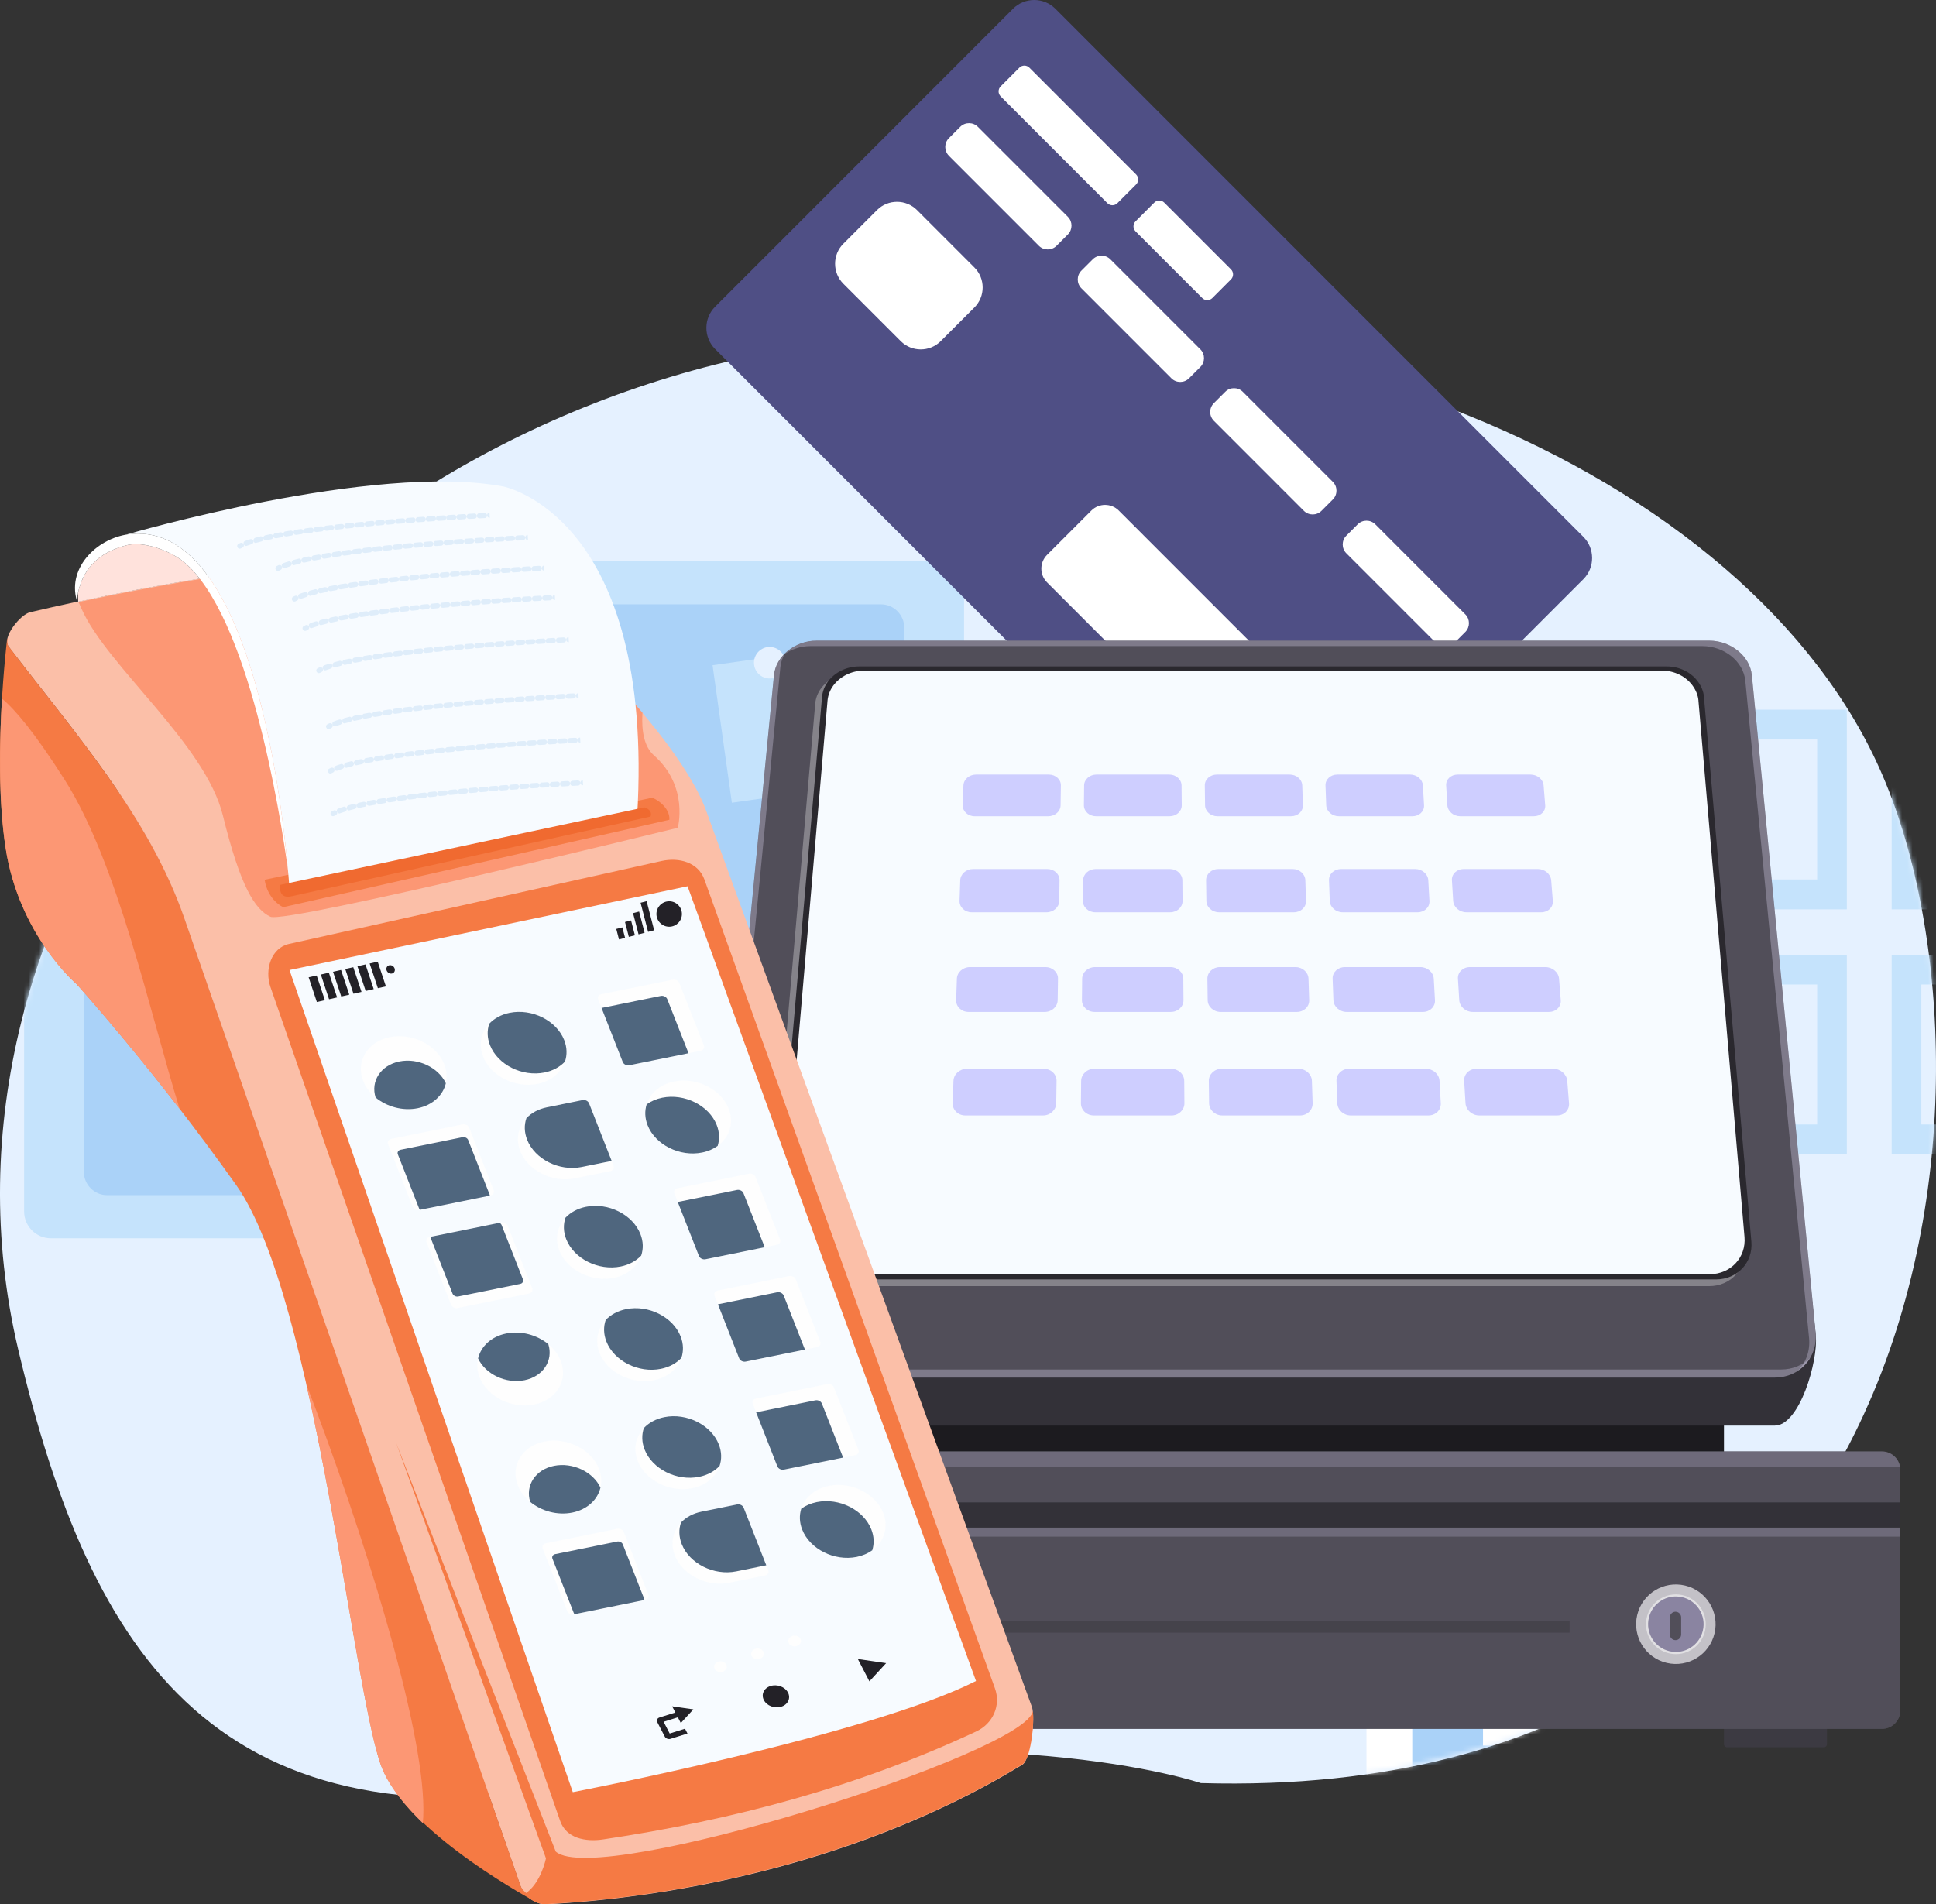 <svg width="370" height="364" viewBox="0 0 370 364" fill="none" xmlns="http://www.w3.org/2000/svg">
<rect x="0" y="0" width="370" height="364" fill="#333333" stroke="none"/>
<path d="M229.481 340.816C229.481 340.816 189.316 327.049 115.492 340.818C41.668 354.585 17.444 316.9 3.488 257.969C-16.511 173.52 51.959 86.614 145.406 67.714C238.852 48.813 331.633 88.034 358.571 145.494C385.509 202.955 373.169 344.887 229.481 340.818V340.816Z" fill="#E5F1FF"/>
<mask id="mask0_2399_24941" style="mask-type:alpha" maskUnits="userSpaceOnUse" x="0" y="62" width="370" height="282">
<path d="M229.481 340.489C229.481 340.489 189.316 326.738 115.492 340.491C41.668 354.242 17.444 316.6 3.488 257.735C-16.511 173.381 51.959 86.574 145.406 67.695C238.852 48.815 331.633 87.991 358.571 145.388C385.509 202.784 373.169 344.556 229.481 340.491V340.489Z" fill="#E5F1FF"/>
</mask>
<g mask="url(#mask0_2399_24941)">
<path d="M260.573 170.725C246.308 159.905 237.844 150.056 234.403 145.667V88.613H230.805V145.667C227.364 150.056 218.914 159.905 204.635 170.725H225.421C225.421 174.635 228.559 177.793 232.446 177.793C236.332 177.793 239.47 174.635 239.47 170.725H260.573Z" fill="#C5E3FC"/>
<path d="M361.527 135.644V173.81H399.458V135.644H361.527ZM393.786 168.103H367.199V141.351H393.786V168.103Z" fill="#C5E3FC"/>
<path d="M315.029 135.644V173.81H352.96V135.644H315.029ZM347.288 168.103H320.701V141.351H347.288V168.103Z" fill="#C5E3FC"/>
<path d="M361.527 182.486V220.652H399.458V182.486H361.527ZM393.786 214.931H367.199V188.178H393.786V214.931Z" fill="#C5E3FC"/>
<path d="M315.029 182.486V220.652H352.96V182.486H315.029ZM347.288 214.931H320.701V188.178H347.288V214.931Z" fill="#C5E3FC"/>
<path d="M179.134 107.298H9.721C6.899 107.298 4.611 109.601 4.611 112.44V231.545C4.611 234.385 6.899 236.687 9.721 236.687H179.134C181.956 236.687 184.244 234.385 184.244 231.545V112.44C184.244 109.601 181.956 107.298 179.134 107.298Z" fill="#C5E3FC"/>
<path d="M20.484 115.511H168.362C170.823 115.511 172.824 117.524 172.824 120.001V223.955C172.824 226.432 170.823 228.445 168.362 228.445H20.484C18.022 228.445 16.021 226.432 16.021 223.955V120.001C16.021 117.524 18.022 115.511 20.484 115.511Z" fill="#AAD2F8"/>
<path d="M98.291 164.741L73.732 168.231L77.423 194.52L101.981 191.03L98.291 164.741Z" fill="#C5E3FC"/>
<path d="M139.865 181.368L164.424 184.858L160.733 211.147L136.175 207.656L139.865 181.368Z" fill="#C5E3FC"/>
<path d="M160.738 123.657L136.18 127.147L139.87 153.436L164.429 149.946L160.738 123.657Z" fill="#C5E3FC"/>
<path d="M106.067 127.497L81.744 122.615L76.583 148.652L100.906 153.533L106.067 127.497Z" fill="#C5E3FC"/>
<path d="M156.506 184.38C156.506 182.715 155.167 181.368 153.512 181.368C151.856 181.368 150.518 182.715 150.518 184.38C150.518 186.046 151.856 187.393 153.512 187.393C155.167 187.393 156.506 186.046 156.506 184.38Z" fill="#E5F1FF"/>
<path d="M144.096 126.67C144.096 125.004 145.434 123.657 147.09 123.657C148.745 123.657 150.084 125.004 150.084 126.67C150.084 128.336 148.745 129.683 147.09 129.683C145.434 129.683 144.096 128.336 144.096 126.67Z" fill="#E5F1FF"/>
<path d="M473.579 313.685H261.154V349.982H473.579V313.685Z" fill="white"/>
<path d="M464.841 319H269.906V344.681H464.841V319Z" fill="#AAD2F8"/>
<path d="M327.474 329.82H283.426V333.658H327.474V329.82Z" fill="white"/>
<path d="M389.511 329.82H345.463V333.658H389.511V329.82Z" fill="white"/>
</g>
<path fill-rule="evenodd" clip-rule="evenodd" d="M136.67 66.715L196.719 126.784H286.53L302.607 110.702C304.832 108.478 304.831 104.841 302.607 102.616L201.693 1.67C199.465 -0.557 195.832 -0.557 193.608 1.67L136.67 58.627C134.444 60.854 134.444 64.489 136.67 66.715Z" fill="#4F4F85"/>
<path fill-rule="evenodd" clip-rule="evenodd" d="M200.101 111.312L215.568 126.784H243.007L213.82 97.59C212.378 96.143 210.017 96.143 208.575 97.59L200.103 106.063C198.659 107.509 198.659 109.871 200.103 111.314L200.101 111.312ZM161.173 54.23L172.151 65.212C174.25 67.313 177.686 67.313 179.785 65.212L186.225 58.769C188.326 56.667 188.326 53.231 186.225 51.131L175.25 40.149C173.151 38.049 169.712 38.049 167.615 40.149L161.173 46.593C159.074 48.693 159.074 52.13 161.173 54.23ZM191.241 18.424L211.64 38.835C212.167 39.359 213.026 39.361 213.55 38.835L217.129 35.256C217.652 34.731 217.65 33.872 217.129 33.345L196.728 12.935C196.201 12.408 195.342 12.412 194.818 12.935L191.241 16.515C190.714 17.04 190.716 17.897 191.241 18.422V18.424ZM217.02 44.214C216.497 43.689 216.495 42.83 217.02 42.307L220.599 38.727C221.122 38.202 221.982 38.202 222.505 38.727L235.262 51.488C235.788 52.013 235.788 52.876 235.262 53.399L231.685 56.981C231.158 57.504 230.301 57.502 229.774 56.977L217.018 44.218L217.02 44.214ZM181.348 29.771C180.423 28.846 180.423 27.333 181.348 26.408L183.522 24.233C184.445 23.309 185.961 23.313 186.882 24.233L204.091 41.448C205.011 42.369 205.013 43.888 204.091 44.811L201.917 46.988C200.996 47.908 199.478 47.911 198.553 46.988L181.344 29.773L181.348 29.771ZM257.302 105.751L274.511 122.966C275.434 123.89 276.95 123.886 277.873 122.966L280.047 120.791C280.969 119.87 280.969 118.351 280.047 117.43L262.838 100.215C261.917 99.295 260.401 99.291 259.478 100.215L257.303 102.39C256.377 103.317 256.377 104.828 257.303 105.753L257.302 105.751ZM231.981 80.424C231.058 79.5 231.058 77.99 231.985 77.062L234.159 74.887C235.082 73.964 236.598 73.966 237.517 74.887L254.729 92.105C255.652 93.026 255.65 94.544 254.729 95.466L252.554 97.641C251.633 98.564 250.115 98.566 249.192 97.641L231.981 80.424ZM206.666 55.098L223.876 72.314C224.801 73.239 226.314 73.233 227.237 72.314L229.412 70.138C230.333 69.217 230.333 67.699 229.412 66.777L212.203 49.562C211.281 48.638 209.766 48.638 208.843 49.562L206.668 51.737C205.741 52.662 205.741 54.175 206.668 55.1L206.666 55.098Z" fill="white"/>
<path d="M329.477 250.6H159.4V293.059H329.477V250.6Z" fill="#1C1B1F"/>
<path d="M158.643 323.073H140.146C139.82 323.073 139.555 323.338 139.555 323.665V333.387C139.555 333.713 139.82 333.978 140.146 333.978H158.643C158.97 333.978 159.235 333.713 159.235 333.387V323.665C159.235 323.338 158.97 323.073 158.643 323.073Z" fill="#3C3A42"/>
<path d="M348.567 323.073H330.07C329.743 323.073 329.479 323.338 329.479 323.665V333.387C329.479 333.713 329.743 333.978 330.07 333.978H348.567C348.894 333.978 349.159 333.713 349.159 333.387V323.665C349.159 323.338 348.894 323.073 348.567 323.073Z" fill="#3C3A42"/>
<path d="M363.18 280.928V326.973C363.18 328.895 361.607 330.469 359.658 330.469H129.051C127.102 330.469 125.557 328.895 125.557 326.973V280.928C125.557 280.739 125.584 280.551 125.612 280.363C125.877 278.706 127.29 277.425 129.051 277.425H359.665C361.426 277.425 362.867 278.706 363.132 280.363C363.159 280.551 363.187 280.739 363.187 280.928H363.18Z" fill="#514E59"/>
<path d="M363.167 287.181H125.543V292H363.167V287.181Z" fill="#333138"/>
<path opacity="0.6" d="M363.167 291.993H125.543V293.72H363.167V291.993Z" fill="#827D8F"/>
<g style="mix-blend-mode:multiply" opacity="0.4">
<path d="M363.167 287.181H125.543V290.091H363.167V287.181Z" fill="#333138"/>
</g>
<g style="mix-blend-mode:multiply" opacity="0.4">
<path d="M299.97 309.849H135.658V312.069H299.97V309.849Z" fill="#333138"/>
</g>
<path d="M327.673 312.196C328.637 308.112 326.108 304.02 322.026 303.057C317.943 302.093 313.853 304.622 312.889 308.706C311.926 312.79 314.454 316.882 318.536 317.845C322.619 318.809 326.709 316.28 327.673 312.196Z" fill="#C3C1C7"/>
<path d="M325.435 311.668C326.107 308.82 324.344 305.966 321.496 305.293C318.649 304.621 315.795 306.385 315.123 309.234C314.451 312.082 316.215 314.937 319.062 315.609C321.91 316.281 324.763 314.517 325.435 311.668Z" fill="#9D9CA1"/>
<path opacity="0.5" d="M325.993 310.461C325.993 313.616 323.438 316.172 320.285 316.172C317.131 316.172 314.576 313.616 314.576 310.461C314.576 307.307 317.131 304.751 320.285 304.751C323.438 304.751 325.993 307.307 325.993 310.461Z" fill="white"/>
<path d="M325.435 311.668C326.107 308.82 324.344 305.966 321.496 305.293C318.649 304.621 315.795 306.385 315.123 309.234C314.451 312.082 316.215 314.937 319.062 315.609C321.91 316.281 324.763 314.517 325.435 311.668Z" fill="#8A84A1"/>
<g style="mix-blend-mode:multiply">
<path d="M320.214 313.498C319.615 313.498 319.135 313.01 319.135 312.418V309.145C319.135 308.546 319.622 308.066 320.214 308.066C320.812 308.066 321.293 308.553 321.293 309.145V312.418C321.293 313.017 320.806 313.498 320.214 313.498Z" fill="#514E59"/>
</g>
<g style="mix-blend-mode:multiply" opacity="0.4">
<path d="M363.18 323.073V326.973C363.18 328.895 361.606 330.469 359.657 330.469H129.043C127.094 330.469 125.549 328.895 125.549 326.973V323.073H363.18Z" fill="#514E59"/>
</g>
<path opacity="0.6" d="M363.125 280.371H125.605C125.87 278.713 127.283 277.432 129.044 277.432H359.658C361.419 277.432 362.86 278.713 363.125 280.371Z" fill="#827D8F"/>
<path d="M339.169 272.487H143.558C138.775 272.487 135.239 260.774 135.698 256.046L147.916 138.252C148.271 134.582 151.94 131.629 156.103 131.629H326.624C330.794 131.629 334.456 134.582 334.811 138.252L347.029 255.37C347.488 260.099 343.952 272.487 339.169 272.487Z" fill="#333138"/>
<g style="mix-blend-mode:multiply" opacity="0.4">
<path d="M151.793 271.631C147.011 271.631 143.474 259.918 143.934 255.189L156.151 137.395C156.395 134.895 158.191 132.75 160.62 131.622H156.102C151.933 131.622 148.271 134.575 147.916 138.245L135.698 256.039C135.239 260.767 138.782 272.481 143.558 272.481H339.169C339.914 272.481 340.624 272.153 341.292 271.631H151.793Z" fill="#333138"/>
</g>
<path d="M339.168 263.309H143.557C138.774 263.309 135.272 259.444 135.732 254.716L147.915 129.066C148.27 125.396 151.938 122.444 156.101 122.444H326.623C330.793 122.444 334.455 125.396 334.81 129.066L346.992 254.716C347.452 259.444 343.95 263.309 339.168 263.309Z" fill="#514E59"/>
<path opacity="0.3" d="M334.811 129.066C334.456 125.396 330.787 122.444 326.624 122.444H156.102C153.659 122.444 151.41 123.474 149.879 125.055C151.285 124.094 153.005 123.495 154.849 123.495H325.371C329.541 123.495 333.203 126.448 333.558 130.118L345.741 255.767C345.977 258.198 345.149 260.391 343.652 261.958C345.922 260.433 347.286 257.766 346.987 254.716L334.804 129.066H334.811Z" fill="#E8DFFF"/>
<path opacity="0.3" d="M340.394 261.77H144.783C140 261.77 136.499 257.905 136.958 253.177L149.141 127.527C149.231 126.615 149.523 125.752 149.976 124.965C148.841 126.093 148.069 127.506 147.922 129.066L135.74 254.716C135.28 259.444 138.782 263.309 143.564 263.309H339.176C342.169 263.309 344.661 261.791 345.991 259.5C344.585 260.9 342.642 261.77 340.394 261.77Z" fill="#E8DFFF"/>
<path opacity="0.3" d="M324.349 134.477L333.413 238.601C333.761 242.585 330.74 245.83 326.66 245.83H153.493C149.413 245.83 146.392 242.585 146.74 238.601L155.804 134.477C155.895 133.44 156.284 132.451 156.897 131.601C158.192 129.825 160.426 128.662 162.891 128.662H317.262C319.726 128.662 321.961 129.825 323.228 131.601C323.848 132.451 324.265 133.44 324.356 134.477H324.349Z" fill="white"/>
<path d="M325.65 133.196L334.714 237.32C335.062 241.303 332.04 244.548 327.961 244.548H154.794C150.714 244.548 147.693 241.303 148.041 237.32L157.105 133.196C157.195 132.158 157.585 131.169 158.198 130.32C159.493 128.544 161.727 127.381 164.192 127.381H318.563C321.027 127.381 323.262 128.544 324.529 130.32C325.148 131.169 325.566 132.158 325.657 133.196H325.65Z" fill="#2A282E"/>
<path d="M324.597 133.913L333.403 236.449C333.737 240.363 330.757 243.553 326.734 243.553H156.017C151.993 243.553 149.014 240.363 149.348 236.449L158.154 133.913C158.245 132.89 158.621 131.915 159.233 131.072C160.514 129.317 162.714 128.175 165.15 128.175H317.607C320.044 128.175 322.244 129.324 323.497 131.072C324.102 131.908 324.513 132.883 324.604 133.913H324.597Z" fill="#F7FBFF"/>
<path d="M200.322 156.02H186.273C184.979 156.02 183.962 155.08 183.997 153.931L184.129 150.122C184.171 148.98 185.243 148.053 186.524 148.053H200.454C201.735 148.053 202.765 148.98 202.751 150.122L202.696 153.931C202.682 155.087 201.617 156.02 200.322 156.02Z" fill="#CECEFF"/>
<path d="M223.524 156.02H209.476C208.181 156.02 207.143 155.08 207.15 153.931L207.192 150.122C207.206 148.98 208.257 148.053 209.538 148.053H223.468C224.749 148.053 225.8 148.98 225.814 150.122L225.849 153.931C225.856 155.087 224.819 156.02 223.524 156.02Z" fill="#CECEFF"/>
<path d="M246.727 156.02H232.679C231.384 156.02 230.319 155.08 230.305 153.931L230.256 150.122C230.242 148.98 231.272 148.053 232.553 148.053H246.483C247.764 148.053 248.836 148.98 248.878 150.122L249.003 153.931C249.038 155.087 248.022 156.02 246.727 156.02Z" fill="#CECEFF"/>
<path d="M269.93 156.02H255.881C254.587 156.02 253.501 155.08 253.459 153.931L253.32 150.122C253.278 148.98 254.287 148.053 255.568 148.053H269.498C270.779 148.053 271.872 148.98 271.942 150.122L272.157 153.931C272.22 155.087 271.225 156.02 269.93 156.02Z" fill="#CECEFF"/>
<path d="M293.134 156.02H279.085C277.791 156.02 276.684 155.08 276.614 153.931L276.384 150.122C276.315 148.98 277.296 148.053 278.584 148.053H292.514C293.802 148.053 294.916 148.98 295.006 150.122L295.313 153.931C295.403 155.087 294.429 156.02 293.134 156.02Z" fill="#CECEFF"/>
<path d="M200.01 174.37H185.704C184.388 174.37 183.351 173.395 183.386 172.204L183.518 168.249C183.56 167.065 184.653 166.104 185.961 166.104H200.156C201.465 166.104 202.509 167.065 202.495 168.249L202.439 172.204C202.418 173.402 201.339 174.37 200.017 174.37H200.01Z" fill="#CECEFF"/>
<path d="M223.645 174.37H209.332C208.016 174.37 206.951 173.395 206.965 172.204L207.007 168.249C207.021 167.065 208.086 166.104 209.395 166.104H223.582C224.891 166.104 225.956 167.065 225.97 168.249L226.005 172.204C226.019 173.402 224.953 174.37 223.638 174.37H223.645Z" fill="#CECEFF"/>
<path d="M247.284 174.37H232.971C231.656 174.37 230.57 173.395 230.556 172.204L230.5 168.249C230.486 167.065 231.53 166.104 232.839 166.104H247.034C248.342 166.104 249.435 167.065 249.47 168.249L249.596 172.204C249.637 173.402 248.6 174.37 247.277 174.37H247.284Z" fill="#CECEFF"/>
<path d="M270.92 174.37H256.607C255.291 174.37 254.184 173.395 254.136 172.204L253.99 168.249C253.948 167.065 254.971 166.104 256.28 166.104H270.474C271.783 166.104 272.897 167.065 272.967 168.249L273.189 172.204C273.259 173.402 272.243 174.37 270.92 174.37Z" fill="#CECEFF"/>
<path d="M294.56 174.37H280.248C278.932 174.37 277.797 173.395 277.728 172.204L277.484 168.249C277.414 167.065 278.417 166.104 279.725 166.104H293.913C295.222 166.104 296.357 167.065 296.454 168.249L296.767 172.204C296.865 173.402 295.869 174.37 294.553 174.37H294.56Z" fill="#CECEFF"/>
<path d="M199.682 193.423H185.097C183.754 193.423 182.696 192.413 182.738 191.174L182.877 187.072C182.919 185.839 184.032 184.85 185.362 184.85H199.821C201.151 184.85 202.223 185.846 202.202 187.072L202.139 191.174C202.118 192.413 201.018 193.423 199.675 193.423H199.682Z" fill="#CECEFF"/>
<path d="M223.769 193.423H209.184C207.841 193.423 206.762 192.413 206.776 191.174L206.817 187.072C206.831 185.839 207.917 184.85 209.254 184.85H223.713C225.042 184.85 226.135 185.846 226.149 187.072L226.184 191.174C226.198 192.413 225.112 193.423 223.769 193.423Z" fill="#CECEFF"/>
<path d="M247.855 193.423H233.27C231.927 193.423 230.82 192.413 230.806 191.174L230.75 187.072C230.736 185.839 231.801 184.85 233.131 184.85H247.59C248.92 184.85 250.033 185.846 250.075 187.072L250.208 191.174C250.249 192.413 249.191 193.423 247.848 193.423H247.855Z" fill="#CECEFF"/>
<path d="M271.941 193.423H257.356C256.013 193.423 254.885 192.413 254.836 191.174L254.683 187.072C254.635 185.839 255.679 184.85 257.015 184.85H271.474C272.804 184.85 273.946 185.846 274.015 187.072L274.245 191.174C274.315 192.413 273.284 193.423 271.941 193.423Z" fill="#CECEFF"/>
<path d="M296.037 193.423H281.452C280.109 193.423 278.96 192.413 278.884 191.174L278.633 187.072C278.556 185.839 279.58 184.85 280.909 184.85H295.368C296.698 184.85 297.861 185.846 297.958 187.072L298.285 191.174C298.383 192.413 297.373 193.423 296.03 193.423H296.037Z" fill="#CECEFF"/>
<path d="M199.342 213.207H184.479C183.108 213.207 182.036 212.156 182.077 210.868L182.224 206.606C182.265 205.331 183.4 204.294 184.764 204.294H199.502C200.859 204.294 201.945 205.324 201.925 206.606L201.862 210.868C201.841 212.156 200.72 213.207 199.349 213.207H199.342Z" fill="#CECEFF"/>
<path d="M223.902 213.207H209.04C207.668 213.207 206.568 212.156 206.582 210.867L206.624 206.606C206.638 205.331 207.752 204.294 209.109 204.294H223.847C225.204 204.294 226.318 205.324 226.325 206.606L226.36 210.867C226.374 212.156 225.267 213.207 223.902 213.207Z" fill="#CECEFF"/>
<path d="M248.455 213.207H233.592C232.221 213.207 231.1 212.156 231.079 210.868L231.024 206.606C231.01 205.331 232.096 204.294 233.453 204.294H248.191C249.548 204.294 250.683 205.324 250.725 206.606L250.864 210.868C250.906 212.156 249.827 213.207 248.462 213.207H248.455Z" fill="#CECEFF"/>
<path d="M273.009 213.207H258.147C256.775 213.207 255.626 212.156 255.578 210.868L255.418 206.606C255.369 205.331 256.434 204.294 257.791 204.294H272.529C273.886 204.294 275.049 205.324 275.119 206.606L275.355 210.868C275.425 212.156 274.374 213.207 273.002 213.207H273.009Z" fill="#CECEFF"/>
<path d="M297.569 213.207H282.706C281.335 213.207 280.158 212.156 280.082 210.867L279.824 206.606C279.748 205.331 280.785 204.294 282.142 204.294H296.88C298.237 204.294 299.421 205.324 299.525 206.606L299.866 210.867C299.971 212.156 298.941 213.207 297.569 213.207Z" fill="#CECEFF"/>
<path fill-rule="evenodd" clip-rule="evenodd" d="M82.128 105.453C52.801 107.521 28.232 111.786 5.759 117.017C3.854 117.46 0.34 121.87 1.611 123.538C14.155 140.007 28.391 155.95 35.15 175.403L99.445 360.438C100.134 362.42 102.436 364.101 104.388 363.995C134.851 362.356 168.604 353.708 195.38 337.311C197.048 336.29 197.924 328.215 197.207 326.24L134.937 154.909C128.873 138.226 94.285 104.596 82.133 105.453H82.128Z" fill="#FBBFA8"/>
<path fill-rule="evenodd" clip-rule="evenodd" d="M82.18 105.483C57.261 107.237 34.693 110.904 15.009 115.076L15.622 116.448C20.503 127.375 39.231 142.219 42.591 155.857C45.948 169.496 48.716 173.844 51.679 175.226C54.645 176.61 129.532 158.229 129.532 158.229C129.532 158.229 131.704 150.323 124.987 144.389C123.103 142.728 122.572 139.713 122.783 136.236C109.773 120.834 90.595 104.887 82.18 105.48V105.483Z" fill="#FC9774"/>
<path fill-rule="evenodd" clip-rule="evenodd" d="M14.609 188.071C14.609 188.071 3.64 178.781 1.073 162.078C-1.496 145.377 1.369 122.051 1.369 122.051L1.453 122.13C1.335 122.693 1.379 123.198 1.661 123.568C14.207 140.036 28.441 155.98 35.203 175.432L99.498 360.468C99.917 361.673 101.759 362.756 102.932 363.405L102.677 363.684C102.677 363.684 78.73 351.045 73.2 338.394C67.668 325.743 60.553 248.26 45.141 226.517C29.729 204.774 14.616 188.071 14.616 188.071H14.609Z" fill="#F57A44"/>
<path fill-rule="evenodd" clip-rule="evenodd" d="M14.609 188.071C14.609 188.071 3.642 178.781 1.073 162.078C-0.337 152.91 -0.109 141.748 0.38 133.541C2.839 135.575 6.606 139.984 12.354 149.037C22.537 165.086 28.584 193.355 34.322 211.928C23.352 197.733 14.609 188.071 14.609 188.071ZM80.81 348.475C77.516 345.285 74.702 341.841 73.196 338.394C69.596 330.165 65.327 294.502 58.541 264.596C69.439 292.885 80.92 329.697 80.92 345.912C80.92 346.816 80.878 347.667 80.81 348.475Z" fill="#FC9774"/>
<path fill-rule="evenodd" clip-rule="evenodd" d="M14.946 115.003L14.89 113.413C16.175 107.323 20.469 105.181 24.201 104.214C27.419 103.378 32.486 105.238 35.112 107.396C36.177 108.271 37.196 109.351 38.168 110.601C30.111 111.923 22.398 113.403 14.944 115.003H14.946Z" fill="#FFE2DC"/>
<path fill-rule="evenodd" clip-rule="evenodd" d="M126.404 164.576L55.212 180.43C51.818 181.187 50.542 185.364 51.683 188.649L107.054 348.054C108.195 351.339 111.83 352.099 115.268 351.587C140.15 347.875 164.107 341.491 186.619 330.927C189.763 329.449 191.323 325.983 190.148 322.707L134.621 168.104C133.443 164.831 129.798 163.817 126.404 164.574V164.576Z" fill="#F57A44"/>
<path fill-rule="evenodd" clip-rule="evenodd" d="M131.403 169.401L55.328 185.411L109.469 342.552C109.469 342.552 166.079 331.681 186.531 321.304L131.403 169.401Z" fill="#F7FBFF"/>
<path fill-rule="evenodd" clip-rule="evenodd" d="M128.577 187.26L114.931 190.029C114.419 190.134 114.145 190.585 114.321 191.033L119.014 202.988C119.19 203.437 119.751 203.719 120.265 203.613L133.909 200.842C134.423 200.739 134.695 200.286 134.521 199.838L129.826 187.885C129.65 187.437 129.089 187.152 128.577 187.258V187.26ZM150.824 243.904L137.181 246.675C136.666 246.778 136.395 247.229 136.569 247.679L141.266 259.632C141.442 260.081 142.003 260.362 142.515 260.257L156.161 257.489C156.673 257.386 156.947 256.935 156.771 256.487L152.078 244.531C151.902 244.083 151.339 243.804 150.827 243.907L150.824 243.904ZM128.849 206.712C124.585 207.577 122.298 211.343 123.765 215.079C125.232 218.815 129.922 221.162 134.186 220.294C138.449 219.43 140.737 215.664 139.27 211.928C137.803 208.192 133.115 205.845 128.849 206.712ZM143.142 224.344L129.498 227.115C128.986 227.218 128.712 227.671 128.888 228.119L133.581 240.072C133.757 240.521 134.32 240.803 134.832 240.7L148.476 237.929C148.988 237.826 149.262 237.373 149.088 236.924L144.393 224.971C144.217 224.521 143.654 224.241 143.144 224.344H143.142Z" fill="#FEFEFE"/>
<path fill-rule="evenodd" clip-rule="evenodd" d="M114.963 192.665L119.016 202.988C119.192 203.437 119.753 203.718 120.267 203.613L131.587 201.315L127.531 190.991C127.355 190.543 126.792 190.259 126.282 190.364L114.963 192.662V192.665ZM148.529 247.008L137.21 249.306L141.265 259.63C141.442 260.078 142.003 260.36 142.514 260.255L153.834 257.959L149.781 247.635C149.604 247.187 149.044 246.905 148.529 247.008ZM126.554 209.816C125.413 210.049 124.409 210.49 123.586 211.083C123.196 212.322 123.226 213.702 123.767 215.079C125.234 218.815 129.924 221.162 134.188 220.294C135.331 220.064 136.333 219.621 137.158 219.028C137.548 217.791 137.516 216.411 136.975 215.035C135.508 211.298 130.82 208.951 126.554 209.816ZM140.847 227.451L129.527 229.746L133.58 240.07C133.757 240.518 134.32 240.8 134.832 240.697L146.149 238.399L142.093 228.075C141.917 227.627 141.356 227.348 140.844 227.451H140.847Z" fill="#4F667E"/>
<path fill-rule="evenodd" clip-rule="evenodd" d="M97.409 193.588C93.145 194.453 90.858 198.219 92.325 201.952C93.792 205.688 98.482 208.035 102.745 207.168C107.009 206.303 109.297 202.538 107.83 198.802C106.363 195.066 101.675 192.719 97.409 193.586V193.588ZM119.659 250.23C115.395 251.095 113.107 254.86 114.574 258.596C116.041 262.332 120.729 264.679 124.995 263.814C129.259 262.95 131.546 259.184 130.079 255.448C128.612 251.71 123.922 249.365 119.659 250.23ZM111.976 230.67C107.712 231.535 105.425 235.3 106.892 239.036C108.359 242.772 113.049 245.119 117.312 244.255C121.579 243.39 123.866 239.624 122.397 235.888C120.93 232.152 116.242 229.805 111.978 230.67H111.976ZM111.329 210.27L104.506 211.654C100.24 212.519 97.953 216.284 99.42 220.018C100.887 223.754 105.574 226.101 109.838 225.234L116.661 223.849C117.175 223.747 117.447 223.296 117.273 222.847L112.576 210.892C112.4 210.444 111.839 210.162 111.327 210.267L111.329 210.27Z" fill="#FEFEFE"/>
<path fill-rule="evenodd" clip-rule="evenodd" d="M97.409 193.588C95.79 193.916 94.455 194.664 93.502 195.671C93.074 196.937 93.088 198.358 93.647 199.779C95.114 203.515 99.801 205.862 104.068 204.997C105.686 204.669 107.021 203.919 107.974 202.915C108.402 201.648 108.388 200.225 107.829 198.806C106.362 195.07 101.675 192.723 97.409 193.591V193.588ZM115.752 252.312C115.324 253.579 115.336 255.002 115.894 256.421C117.361 260.157 122.051 262.504 126.315 261.639C127.936 261.311 129.271 260.561 130.221 259.556C130.652 258.287 130.637 256.864 130.079 255.448C128.612 251.709 123.922 249.365 119.658 250.23C118.039 250.558 116.705 251.305 115.752 252.312ZM108.069 232.752C107.641 234.019 107.656 235.445 108.214 236.861C109.681 240.597 114.368 242.944 118.635 242.079C120.253 241.751 121.588 241.003 122.541 239.996C122.969 238.73 122.955 237.307 122.396 235.888C120.929 232.152 116.242 229.805 111.978 230.67C110.359 230.998 109.025 231.748 108.072 232.752H108.069ZM100.6 213.736C100.169 215.003 100.183 216.424 100.742 217.845C102.209 221.581 106.899 223.928 111.163 223.063L116.898 221.897L112.578 210.894C112.402 210.446 111.841 210.164 111.329 210.27L104.506 211.654C102.885 211.982 101.55 212.729 100.6 213.736Z" fill="#4F667E"/>
<path fill-rule="evenodd" clip-rule="evenodd" d="M96.743 254.882C92.479 255.747 90.191 259.512 91.658 263.248C93.125 266.984 97.813 269.331 102.079 268.467C106.343 267.602 108.63 263.836 107.163 260.1C105.696 256.364 101.006 254.017 96.743 254.882ZM74.493 198.24C70.229 199.105 67.942 202.871 69.409 206.607C70.876 210.343 75.566 212.69 79.829 211.825C84.096 210.96 86.38 207.195 84.914 203.459C83.447 199.72 78.759 197.376 74.493 198.24ZM88.413 214.919L74.77 217.69C74.258 217.793 73.984 218.246 74.16 218.695L78.852 230.648C79.028 231.096 79.592 231.378 80.104 231.275L93.745 228.504C94.259 228.401 94.531 227.948 94.357 227.499L89.662 215.544C89.486 215.096 88.923 214.816 88.413 214.919ZM95.775 233.666L82.129 236.437C81.617 236.54 81.343 236.993 81.519 237.441L86.214 249.394C86.388 249.842 86.954 250.127 87.463 250.021L101.107 247.25C101.619 247.148 101.89 246.694 101.717 246.246L97.022 234.293C96.845 233.842 96.282 233.563 95.773 233.666H95.775Z" fill="#FEFEFE"/>
<path fill-rule="evenodd" clip-rule="evenodd" d="M96.745 254.882C93.886 255.463 91.915 257.344 91.369 259.65C92.792 262.678 96.691 264.535 100.252 263.812C103.81 263.092 105.782 260.039 104.792 256.923C102.649 255.164 99.603 254.301 96.745 254.882ZM76.324 202.893C72.766 203.616 70.794 206.666 71.784 209.782C73.927 211.539 76.973 212.401 79.831 211.823C82.689 211.242 84.661 209.358 85.207 207.055C83.784 204.027 79.885 202.17 76.324 202.891V202.893ZM82.447 236.373C82.364 236.528 82.344 236.714 82.418 236.897L86.49 247.268C86.645 247.657 87.129 247.9 87.575 247.812L99.412 245.408C99.855 245.318 100.092 244.928 99.941 244.536L95.868 234.168C95.794 233.982 95.645 233.83 95.461 233.73L82.447 236.373ZM88.398 217.364L76.562 219.768C76.119 219.858 75.879 220.25 76.033 220.64L80.106 231.01C80.138 231.096 80.189 231.177 80.253 231.248L93.6 228.538C93.605 228.455 93.588 228.367 93.553 228.281L89.481 217.913C89.329 217.524 88.841 217.279 88.396 217.369L88.398 217.364Z" fill="#4F667E"/>
<path fill-rule="evenodd" clip-rule="evenodd" d="M151.414 312.709C150.789 312.925 150.486 313.525 150.735 314.049C150.985 314.573 151.691 314.825 152.315 314.61C152.94 314.394 153.243 313.792 152.996 313.268C152.746 312.744 152.041 312.494 151.416 312.709H151.414Z" fill="#FEFEFE"/>
<path fill-rule="evenodd" clip-rule="evenodd" d="M144.325 315.167C143.703 315.382 143.397 315.985 143.647 316.509C143.894 317.033 144.602 317.283 145.227 317.07C145.849 316.852 146.155 316.252 145.905 315.727C145.658 315.203 144.95 314.954 144.325 315.167Z" fill="#FEFEFE"/>
<path fill-rule="evenodd" clip-rule="evenodd" d="M137.24 317.624C136.615 317.842 136.311 318.442 136.559 318.966C136.809 319.49 137.514 319.742 138.138 319.527C138.763 319.311 139.067 318.709 138.817 318.185C138.57 317.661 137.862 317.411 137.237 317.624H137.24Z" fill="#FEFEFE"/>
<path fill-rule="evenodd" clip-rule="evenodd" d="M147.266 322.261C145.993 322.661 145.42 323.869 145.988 324.961C146.553 326.054 148.043 326.612 149.316 326.216C150.587 325.816 151.16 324.606 150.594 323.516C150.026 322.423 148.537 321.862 147.266 322.261Z" fill="#232127"/>
<path fill-rule="evenodd" clip-rule="evenodd" d="M169.355 317.891L166.652 317.499L163.948 317.109L165.052 319.241L166.157 321.372L167.756 319.63L169.355 317.891Z" fill="#232127"/>
<path fill-rule="evenodd" clip-rule="evenodd" d="M129.07 327.33L126.036 328.283C125.825 328.349 125.673 328.482 125.6 328.641C125.522 328.803 125.522 328.991 125.617 329.17L127.057 331.951C127.15 332.127 127.319 332.262 127.515 332.338H127.52C127.718 332.414 127.944 332.426 128.149 332.362L131.39 331.346L130.912 330.427L127.988 331.346L126.827 329.104L129.548 328.249L130.114 329.342L131.314 328.036L132.514 326.728L130.486 326.436L128.458 326.145L129.073 327.333L129.07 327.33Z" fill="#232127"/>
<path fill-rule="evenodd" clip-rule="evenodd" d="M100.288 362.023C101.324 363.211 102.887 364.032 104.263 363.961C134.727 362.327 168.619 353.623 195.392 337.233C196.877 336.324 197.739 329.795 197.396 326.995C196.737 334.886 114.231 360.975 106.215 353.914L75.688 275.74L104.339 355.198C104.339 355.198 103.413 360 100.291 362.023H100.288Z" fill="#F57A44"/>
<path fill-rule="evenodd" clip-rule="evenodd" d="M124.569 152.494C125.036 152.479 128.1 154.223 127.929 156.693L54.129 173.396C54.129 173.396 51.215 172.159 50.57 168.156L124.569 152.491V152.494Z" fill="#F57A44"/>
<path fill-rule="evenodd" clip-rule="evenodd" d="M121.763 156.137L55.371 170.567C55.371 170.567 51.22 98.025 24.151 102.175C24.151 102.175 71.376 88.338 96.175 92.986C96.175 92.986 125.221 98.52 121.763 156.137Z" fill="#F7FBFF"/>
<path fill-rule="evenodd" clip-rule="evenodd" d="M55.041 166.311C53.496 155.103 47.478 117.546 35.113 107.396C32.488 105.238 27.421 103.381 24.203 104.214C20.242 105.24 15.648 107.585 14.685 114.577C14.678 114.628 14.681 114.787 14.664 114.736C12.832 108.278 18.883 102.56 25.197 102.048C47.429 100.218 53.672 151.085 55.041 166.309V166.311Z" fill="white"/>
<path fill-rule="evenodd" clip-rule="evenodd" d="M93.606 98.973C92.978 98.973 92.966 98.216 93.365 98.035C93.422 98.011 93.483 97.996 93.552 97.996L93.606 98.971V98.973ZM46.047 104.819C45.442 105.12 45.043 104.231 45.587 103.956L45.92 103.79C46.042 103.729 46.214 103.734 46.331 103.79C46.711 103.978 46.709 104.486 46.331 104.677L46.047 104.819ZM47.193 104.314L48.1 104.008C48.837 103.64 48.229 102.864 47.808 103.074C47.48 103.185 47.064 103.293 46.758 103.447C46.263 103.694 46.691 104.564 47.193 104.312V104.314ZM49.02 103.741C48.528 103.988 48.122 103.119 48.766 102.795L49.723 102.548C50.154 102.332 50.651 103.163 50.025 103.474C49.718 103.577 49.336 103.66 49.02 103.738V103.741ZM50.899 103.28L51.849 103.077C52.065 103.077 52.248 102.803 52.236 102.548C52.283 102.732 52.449 102.886 52.802 102.886L53.754 102.709C53.992 102.709 54.171 102.425 54.154 102.166C54.188 102.366 54.355 102.543 54.717 102.543L55.675 102.384C56.133 102.384 56.358 101.418 55.523 101.418L54.55 101.578C54.313 101.578 54.132 101.854 54.146 102.112C54.107 101.913 53.943 101.744 53.583 101.744L52.613 101.925C52.39 101.925 52.207 102.197 52.219 102.455C52.172 102.271 52.008 102.117 51.648 102.117L50.683 102.322C49.846 102.739 50.571 103.44 50.896 103.275L50.899 103.28ZM56.639 102.234C55.812 102.234 56.03 101.266 56.492 101.266L57.462 101.122C58.285 101.122 58.075 102.09 57.604 102.09L56.639 102.234ZM58.572 101.952L59.537 101.823C60.024 101.823 60.215 100.852 59.409 100.852L58.437 100.987C57.957 100.987 57.759 101.955 58.572 101.955V101.952ZM60.504 101.695C59.701 101.695 59.889 100.723 60.377 100.723L61.349 100.603C62.145 100.603 61.966 101.573 61.469 101.573L60.502 101.695H60.504ZM62.439 101.453L63.409 101.34C63.918 101.34 64.085 100.367 63.298 100.367L62.324 100.482C61.824 100.482 61.65 101.453 62.439 101.453ZM64.386 101.23C63.597 101.23 63.761 100.257 64.271 100.257L65.248 100.152C66.024 100.152 65.868 101.124 65.351 101.124L64.386 101.23ZM66.323 101.019L67.293 100.919C67.814 100.919 67.961 99.946 67.192 99.946L66.218 100.046C65.701 100.046 65.547 101.019 66.321 101.019H66.323ZM68.265 100.821C67.499 100.821 67.643 99.848 68.17 99.848L69.142 99.752C69.906 99.752 69.761 100.725 69.237 100.725L68.265 100.821ZM70.212 100.632L71.182 100.539C71.713 100.539 71.85 99.566 71.091 99.566L70.119 99.659C69.588 99.659 69.45 100.632 70.212 100.632ZM72.154 100.456C71.405 100.456 71.53 99.478 72.069 99.478L73.043 99.395C73.793 99.395 73.668 100.37 73.129 100.37L72.154 100.456ZM74.104 100.286L75.076 100.206C75.62 100.206 75.745 99.228 74.995 99.228L74.02 99.309C73.479 99.309 73.352 100.286 74.104 100.286ZM76.051 100.125C75.309 100.125 75.424 99.147 75.972 99.147L76.947 99.071C77.689 99.071 77.574 100.046 77.025 100.046L76.051 100.125ZM78 99.968L78.972 99.894C79.526 99.894 79.634 98.919 78.899 98.919L77.924 98.993C77.373 98.993 77.26 99.968 78 99.968ZM79.947 99.823C79.212 99.823 79.32 98.848 79.876 98.848L80.851 98.777C81.585 98.777 81.478 99.755 80.922 99.755L79.947 99.823ZM81.894 99.684L82.871 99.618C83.432 99.618 83.532 98.643 82.805 98.643L81.828 98.709C81.267 98.709 81.167 99.686 81.894 99.686V99.684ZM83.846 99.549C83.121 99.549 83.219 98.574 83.782 98.574L84.757 98.51C85.482 98.51 85.384 99.485 84.821 99.485L83.846 99.549ZM85.798 99.422L86.775 99.361C87.338 99.361 87.436 98.385 86.709 98.385L85.734 98.447C85.171 98.447 85.073 99.422 85.798 99.422ZM87.75 99.302C87.032 99.302 87.12 98.327 87.691 98.327L88.666 98.268C89.383 98.268 89.295 99.245 88.725 99.245L87.747 99.304L87.75 99.302ZM89.699 99.186L90.676 99.13C91.252 99.13 91.333 98.155 90.623 98.155L89.645 98.211C89.067 98.211 88.987 99.186 89.699 99.186ZM91.651 99.076L92.628 99.025C92.707 99.025 92.775 99.008 92.837 98.976L92.856 98.964C93.214 98.75 93.177 98.05 92.577 98.05L91.6 98.101C91.019 98.101 90.943 99.076 91.651 99.076Z" fill="#DFEDFA"/>
<path fill-rule="evenodd" clip-rule="evenodd" d="M100.904 103.221C100.277 103.221 100.265 102.464 100.664 102.283C100.721 102.259 100.782 102.244 100.85 102.244L100.904 103.219V103.221ZM53.349 109.064C52.744 109.366 52.342 108.476 52.888 108.202L53.221 108.033C53.341 107.972 53.515 107.977 53.633 108.033C54.012 108.222 54.01 108.729 53.633 108.92L53.351 109.062L53.349 109.064ZM54.495 108.565L55.401 108.258C56.138 107.888 55.531 107.112 55.109 107.323C54.781 107.433 54.365 107.541 54.059 107.695C53.564 107.942 53.993 108.812 54.495 108.562V108.565ZM56.322 107.989C55.829 108.236 55.423 107.367 56.067 107.043L57.025 106.796C57.456 106.58 57.953 107.411 57.326 107.724C57.02 107.825 56.638 107.908 56.322 107.986V107.989ZM58.2 107.528L59.148 107.325C59.366 107.325 59.55 107.051 59.537 106.796C59.584 106.982 59.75 107.134 60.101 107.134L61.053 106.958C61.291 106.958 61.47 106.673 61.453 106.414C61.487 106.617 61.653 106.791 62.016 106.791L62.973 106.632C63.431 106.632 63.657 105.666 62.822 105.666L61.849 105.826C61.614 105.826 61.43 106.102 61.445 106.36C61.406 106.164 61.242 105.995 60.882 105.995L59.912 106.174C59.689 106.174 59.505 106.445 59.518 106.705C59.471 106.521 59.307 106.367 58.947 106.367L57.982 106.573C57.145 106.992 57.87 107.69 58.195 107.528H58.2ZM63.938 106.482C63.111 106.482 63.328 105.515 63.791 105.515L64.761 105.37C65.584 105.37 65.373 106.338 64.903 106.338L63.938 106.482ZM65.871 106.2L66.835 106.071C67.323 106.071 67.514 105.1 66.708 105.1L65.736 105.233C65.258 105.233 65.058 106.2 65.871 106.2ZM67.803 105.941C67 105.941 67.188 104.968 67.675 104.968L68.648 104.848C69.444 104.848 69.265 105.818 68.768 105.818L67.8 105.941H67.803ZM69.738 105.701L70.707 105.588C71.217 105.588 71.383 104.615 70.597 104.615L69.623 104.728C69.123 104.728 68.949 105.701 69.738 105.701ZM71.685 105.475C70.896 105.475 71.06 104.503 71.57 104.503L72.547 104.397C73.323 104.397 73.166 105.37 72.65 105.37L71.685 105.475ZM73.622 105.267L74.594 105.167C75.116 105.167 75.263 104.194 74.494 104.194L73.519 104.294C73.002 104.294 72.848 105.267 73.622 105.267ZM75.564 105.069C74.797 105.069 74.942 104.096 75.468 104.096L76.441 104C77.205 104 77.06 104.973 76.536 104.973L75.564 105.069ZM77.511 104.88L78.481 104.789C79.012 104.789 79.149 103.817 78.39 103.817L77.418 103.907C76.886 103.907 76.749 104.88 77.511 104.88ZM79.453 104.701C78.704 104.701 78.829 103.726 79.367 103.726L80.342 103.64C81.091 103.64 80.967 104.615 80.428 104.615L79.453 104.701ZM81.403 104.535L82.375 104.454C82.918 104.454 83.043 103.476 82.294 103.476L81.319 103.559C80.778 103.559 80.653 104.535 81.403 104.535ZM83.35 104.373C82.607 104.373 82.722 103.395 83.271 103.395L84.246 103.317C84.988 103.317 84.873 104.294 84.322 104.294L83.347 104.373H83.35ZM85.299 104.219L86.271 104.145C86.825 104.145 86.932 103.168 86.198 103.168L85.223 103.241C84.672 103.241 84.559 104.219 85.296 104.219H85.299ZM87.246 104.072C86.511 104.072 86.619 103.094 87.175 103.094L88.15 103.023C88.884 103.023 88.777 104 88.221 104L87.246 104.072ZM89.195 103.932L90.173 103.863C90.733 103.863 90.834 102.888 90.106 102.888L89.129 102.954C88.568 102.954 88.468 103.932 89.195 103.932ZM91.147 103.797C90.422 103.797 90.518 102.822 91.084 102.822L92.058 102.758C92.783 102.758 92.685 103.736 92.122 103.736L91.147 103.797ZM93.097 103.67L94.074 103.609C94.637 103.609 94.735 102.633 94.008 102.633L93.033 102.695C92.47 102.695 92.372 103.67 93.097 103.67ZM95.049 103.55C94.331 103.55 94.419 102.572 94.99 102.572L95.965 102.513C96.682 102.513 96.594 103.491 96.023 103.491L95.046 103.55H95.049ZM96.998 103.435L97.975 103.378C98.551 103.378 98.632 102.403 97.921 102.403L96.944 102.459C96.366 102.459 96.285 103.435 96.998 103.435ZM98.952 103.324L99.93 103.27C100.008 103.27 100.077 103.253 100.138 103.221L100.157 103.209C100.515 102.996 100.478 102.295 99.878 102.295L98.901 102.347C98.32 102.347 98.245 103.324 98.952 103.324Z" fill="#DFEDFA"/>
<path fill-rule="evenodd" clip-rule="evenodd" d="M104.047 109.082C103.422 109.082 103.408 108.325 103.807 108.143C103.861 108.119 103.922 108.104 103.991 108.104L104.044 109.079L104.047 109.082ZM56.491 114.927C55.886 115.228 55.487 114.339 56.031 114.062L56.364 113.896C56.486 113.834 56.658 113.839 56.775 113.896C57.155 114.084 57.152 114.591 56.775 114.783L56.491 114.925V114.927ZM57.637 114.422L58.544 114.116C59.281 113.749 58.676 112.972 58.255 113.18C57.924 113.293 57.508 113.401 57.201 113.555C56.707 113.803 57.135 114.67 57.637 114.42V114.422ZM59.464 113.849C58.972 114.097 58.566 113.227 59.21 112.903L60.17 112.656C60.598 112.44 61.095 113.271 60.468 113.582C60.165 113.683 59.783 113.766 59.464 113.847V113.849ZM61.343 113.389L62.293 113.185C62.508 113.185 62.695 112.911 62.68 112.656C62.729 112.84 62.893 112.994 63.246 112.994L64.198 112.818C64.436 112.818 64.617 112.534 64.597 112.274C64.632 112.475 64.798 112.651 65.161 112.651L66.118 112.492C66.576 112.492 66.804 111.527 65.966 111.527L64.994 111.686C64.757 111.686 64.578 111.963 64.59 112.218C64.551 112.022 64.387 111.852 64.027 111.852L63.057 112.034C62.834 112.034 62.651 112.308 62.665 112.563C62.619 112.379 62.452 112.227 62.092 112.227L61.127 112.433C60.29 112.85 61.015 113.55 61.338 113.386L61.343 113.389ZM67.083 112.342C66.253 112.342 66.471 111.372 66.936 111.372L67.906 111.23C68.729 111.23 68.518 112.198 68.048 112.198L67.083 112.342ZM69.013 112.061L69.981 111.931C70.468 111.931 70.656 110.961 69.853 110.961L68.881 111.095C68.401 111.095 68.203 112.063 69.016 112.063L69.013 112.061ZM70.945 111.803C70.142 111.803 70.331 110.833 70.818 110.833L71.79 110.711C72.586 110.711 72.408 111.681 71.91 111.681L70.943 111.803H70.945ZM72.88 111.561L73.85 111.448C74.359 111.448 74.526 110.476 73.74 110.476L72.765 110.591C72.266 110.591 72.092 111.561 72.88 111.561ZM74.827 111.338C74.039 111.338 74.203 110.365 74.712 110.365L75.689 110.26C76.466 110.26 76.309 111.233 75.792 111.233L74.827 111.338ZM76.764 111.127L77.734 111.027C78.256 111.027 78.405 110.054 77.634 110.054L76.659 110.155C76.142 110.155 75.988 111.127 76.762 111.127H76.764ZM78.707 110.929C77.94 110.929 78.085 109.956 78.611 109.956L79.583 109.861C80.35 109.861 80.205 110.833 79.679 110.833L78.707 110.929ZM80.653 110.74L81.623 110.647C82.155 110.647 82.292 109.675 81.533 109.675L80.561 109.768C80.029 109.768 79.894 110.74 80.653 110.74ZM82.596 110.564C81.846 110.564 81.971 109.586 82.51 109.586L83.485 109.501C84.237 109.501 84.109 110.476 83.57 110.476L82.596 110.561V110.564ZM84.545 110.392L85.517 110.311C86.061 110.311 86.186 109.336 85.436 109.336L84.462 109.417C83.921 109.417 83.796 110.392 84.545 110.392ZM86.492 110.231C85.75 110.231 85.865 109.256 86.414 109.256L87.388 109.18C88.13 109.18 88.015 110.155 87.467 110.155L86.492 110.231ZM88.442 110.076L89.414 110.003C89.967 110.003 90.075 109.028 89.34 109.028L88.366 109.101C87.815 109.101 87.702 110.076 88.442 110.076ZM90.388 109.932C89.654 109.932 89.762 108.957 90.317 108.957L91.292 108.886C92.027 108.886 91.919 109.861 91.363 109.861L90.388 109.932ZM92.338 109.79L93.315 109.724C93.876 109.724 93.976 108.746 93.249 108.746L92.272 108.812C91.711 108.812 91.611 109.787 92.338 109.787V109.79ZM94.29 109.657C93.565 109.657 93.663 108.682 94.226 108.682L95.201 108.619C95.926 108.619 95.828 109.594 95.265 109.594L94.29 109.657ZM96.239 109.53L97.216 109.469C97.78 109.469 97.875 108.494 97.15 108.494L96.176 108.555C95.612 108.555 95.514 109.53 96.239 109.53ZM98.191 109.41C97.474 109.41 97.562 108.435 98.132 108.435L99.107 108.376C99.825 108.376 99.737 109.351 99.166 109.351L98.189 109.41H98.191ZM100.141 109.295L101.118 109.238C101.693 109.238 101.774 108.261 101.064 108.261L100.087 108.32C99.511 108.32 99.43 109.295 100.141 109.295ZM102.095 109.185L103.072 109.133C103.151 109.133 103.219 109.116 103.28 109.084L103.302 109.072C103.657 108.859 103.621 108.158 103.021 108.158L102.044 108.209C101.463 108.209 101.387 109.185 102.095 109.185Z" fill="#DFEDFA"/>
<path fill-rule="evenodd" clip-rule="evenodd" d="M106.086 114.687C105.461 114.687 105.447 113.93 105.846 113.749C105.9 113.727 105.961 113.709 106.03 113.709L106.083 114.687H106.086ZM58.528 120.532C57.923 120.834 57.524 119.942 58.067 119.667L58.4 119.501C58.523 119.44 58.697 119.442 58.812 119.501C59.191 119.69 59.191 120.199 58.812 120.39L58.528 120.532ZM59.674 120.028L60.58 119.721C61.317 119.354 60.712 118.577 60.291 118.788C59.961 118.898 59.547 119.006 59.24 119.16C58.746 119.408 59.174 120.278 59.676 120.028H59.674ZM61.501 119.454C61.009 119.702 60.605 118.832 61.246 118.509L62.206 118.261C62.635 118.046 63.132 118.876 62.505 119.187C62.201 119.288 61.819 119.371 61.498 119.452L61.501 119.454ZM63.379 118.994L64.33 118.79C64.545 118.79 64.731 118.516 64.719 118.261C64.768 118.445 64.932 118.599 65.285 118.599L66.237 118.423C66.475 118.423 66.654 118.139 66.637 117.882C66.671 118.08 66.837 118.259 67.2 118.259L68.157 118.1C68.615 118.1 68.841 117.134 68.008 117.134L67.036 117.294C66.798 117.294 66.619 117.57 66.632 117.825C66.595 117.629 66.428 117.46 66.071 117.46L65.101 117.639C64.876 117.639 64.695 117.913 64.707 118.171C64.66 117.987 64.494 117.835 64.134 117.835L63.171 118.038C62.334 118.457 63.059 119.158 63.382 118.994H63.379ZM69.12 117.948C68.29 117.948 68.508 116.977 68.973 116.977L69.94 116.835C70.763 116.835 70.553 117.803 70.082 117.803L69.12 117.948ZM71.05 117.666L72.017 117.536C72.504 117.536 72.693 116.566 71.887 116.566L70.915 116.698C70.435 116.698 70.237 117.668 71.05 117.668V117.666ZM72.984 117.409C72.181 117.409 72.37 116.439 72.857 116.439L73.829 116.316C74.625 116.316 74.447 117.286 73.952 117.286L72.984 117.409ZM74.919 117.166L75.889 117.056C76.396 117.056 76.563 116.083 75.779 116.083L74.804 116.198C74.305 116.198 74.131 117.169 74.922 117.169L74.919 117.166ZM76.866 116.943C76.075 116.943 76.242 115.971 76.749 115.971L77.726 115.865C78.502 115.865 78.346 116.838 77.831 116.838L76.866 116.943ZM78.803 116.73L79.773 116.63C80.295 116.63 80.444 115.657 79.673 115.657L78.698 115.757C78.181 115.757 78.027 116.73 78.801 116.73H78.803ZM80.746 116.534C79.977 116.534 80.124 115.561 80.648 115.561L81.62 115.466C82.384 115.466 82.244 116.439 81.715 116.439L80.743 116.534H80.746ZM82.69 116.345L83.662 116.252C84.194 116.252 84.329 115.28 83.572 115.28L82.6 115.373C82.068 115.373 81.933 116.345 82.693 116.345H82.69ZM84.632 116.167C83.883 116.167 84.008 115.192 84.549 115.192L85.524 115.106C86.275 115.106 86.148 116.083 85.607 116.083L84.632 116.169V116.167ZM86.584 115.998L87.556 115.917C88.1 115.917 88.225 114.942 87.476 114.942L86.501 115.022C85.957 115.022 85.835 115.998 86.584 115.998ZM88.529 115.836C87.787 115.836 87.902 114.861 88.453 114.861L89.427 114.785C90.169 114.785 90.054 115.76 89.503 115.76L88.529 115.836ZM90.478 115.682L91.45 115.608C92.004 115.608 92.112 114.633 91.377 114.633L90.402 114.706C89.851 114.706 89.739 115.682 90.478 115.682ZM92.428 115.537C91.693 115.537 91.801 114.562 92.356 114.562L93.331 114.491C94.066 114.491 93.958 115.466 93.402 115.466L92.428 115.537ZM94.374 115.395L95.352 115.329C95.912 115.329 96.013 114.351 95.286 114.351L94.308 114.417C93.748 114.417 93.647 115.392 94.374 115.392V115.395ZM96.326 115.263C95.602 115.263 95.7 114.285 96.263 114.285L97.237 114.224C97.962 114.224 97.865 115.199 97.301 115.199L96.326 115.263ZM98.278 115.135L99.255 115.074C99.819 115.074 99.917 114.096 99.189 114.096L98.215 114.158C97.651 114.158 97.553 115.135 98.278 115.135ZM100.228 115.015C99.51 115.015 99.598 114.04 100.169 114.04L101.144 113.981C101.861 113.981 101.773 114.956 101.203 114.956L100.225 115.015H100.228ZM102.177 114.9L103.154 114.844C103.73 114.844 103.811 113.866 103.101 113.866L102.123 113.925C101.548 113.925 101.467 114.9 102.177 114.9ZM104.132 114.79L105.109 114.738C105.187 114.738 105.256 114.719 105.319 114.687L105.339 114.675C105.694 114.461 105.657 113.758 105.057 113.758L104.08 113.812C103.5 113.812 103.424 114.787 104.132 114.787V114.79Z" fill="#DFEDFA"/>
<path fill-rule="evenodd" clip-rule="evenodd" d="M110.586 133.461C109.959 133.461 109.947 132.704 110.346 132.522C110.402 132.5 110.463 132.483 110.532 132.483L110.586 133.461ZM63.028 139.301C62.423 139.602 62.021 138.713 62.567 138.439L62.9 138.27C63.023 138.208 63.194 138.213 63.312 138.27C63.691 138.458 63.689 138.968 63.312 139.157L63.03 139.299L63.028 139.301ZM64.174 138.799L65.08 138.493C65.817 138.123 65.21 137.346 64.789 137.557C64.46 137.667 64.044 137.775 63.738 137.929C63.243 138.177 63.672 139.046 64.174 138.796V138.799ZM66.001 138.226C65.506 138.473 65.102 137.603 65.746 137.28L66.704 137.032C67.135 136.817 67.629 137.647 67.005 137.959C66.699 138.059 66.317 138.145 66.001 138.223V138.226ZM67.879 137.765L68.827 137.562C69.045 137.562 69.229 137.287 69.219 137.032C69.266 137.216 69.43 137.371 69.782 137.371L70.735 137.194C70.975 137.194 71.154 136.912 71.134 136.655C71.168 136.856 71.332 137.03 71.697 137.03L72.655 136.871C73.113 136.871 73.338 135.908 72.503 135.908L71.533 136.067C71.296 136.067 71.115 136.344 71.129 136.601C71.09 136.405 70.926 136.236 70.566 136.236L69.596 136.415C69.373 136.415 69.19 136.687 69.202 136.947C69.155 136.763 68.991 136.609 68.631 136.609L67.666 136.814C66.829 137.233 67.556 137.934 67.879 137.77V137.765ZM73.62 136.719C72.79 136.719 73.01 135.751 73.473 135.751L74.443 135.607C75.266 135.607 75.055 136.577 74.585 136.577L73.62 136.719ZM75.55 136.437L76.515 136.305C77.002 136.305 77.193 135.335 76.387 135.335L75.415 135.467C74.935 135.467 74.737 136.437 75.55 136.437ZM77.484 136.177C76.681 136.177 76.87 135.207 77.357 135.207L78.329 135.085C79.125 135.085 78.947 136.055 78.452 136.055L77.484 136.177ZM79.419 135.937L80.389 135.827C80.898 135.827 81.065 134.855 80.279 134.855L79.304 134.967C78.805 134.967 78.631 135.937 79.419 135.937ZM81.364 135.714C80.575 135.714 80.742 134.742 81.249 134.742L82.226 134.634C83.002 134.634 82.846 135.607 82.329 135.607L81.364 135.714ZM83.303 135.504L84.273 135.403C84.795 135.403 84.942 134.431 84.173 134.431L83.198 134.531C82.679 134.531 82.527 135.504 83.301 135.504H83.303ZM85.246 135.305C84.479 135.305 84.624 134.333 85.15 134.333L86.122 134.237C86.886 134.237 86.744 135.21 86.218 135.21L85.246 135.305ZM87.19 135.117L88.162 135.026C88.694 135.026 88.829 134.053 88.072 134.053L87.097 134.144C86.568 134.144 86.431 135.117 87.19 135.117ZM89.132 134.938C88.383 134.938 88.508 133.963 89.049 133.963L90.024 133.877C90.773 133.877 90.648 134.852 90.109 134.852L89.135 134.938H89.132ZM91.084 134.769L92.056 134.688C92.6 134.688 92.725 133.713 91.973 133.713L91.001 133.794C90.457 133.794 90.332 134.769 91.084 134.769ZM93.029 134.61C92.287 134.61 92.402 133.634 92.95 133.634L93.927 133.559C94.669 133.559 94.554 134.534 94.006 134.534L93.031 134.612L93.029 134.61ZM94.981 134.455L95.953 134.382C96.506 134.382 96.614 133.404 95.879 133.404L94.905 133.48C94.354 133.48 94.241 134.455 94.981 134.455ZM96.928 134.308C96.193 134.308 96.301 133.331 96.854 133.331L97.831 133.262C98.566 133.262 98.458 134.237 97.902 134.237L96.928 134.308ZM98.874 134.169L99.852 134.102C100.413 134.102 100.513 133.127 99.783 133.127L98.806 133.194C98.248 133.194 98.147 134.169 98.874 134.169ZM100.826 134.036C100.102 134.036 100.197 133.059 100.76 133.059L101.738 132.998C102.462 132.998 102.364 133.973 101.801 133.973L100.826 134.036ZM102.778 133.906L103.753 133.845C104.319 133.845 104.414 132.87 103.689 132.87L102.715 132.931C102.151 132.931 102.053 133.906 102.778 133.906ZM104.728 133.786C104.01 133.786 104.098 132.809 104.669 132.809L105.646 132.75C106.364 132.75 106.276 133.725 105.705 133.725L104.73 133.784L104.728 133.786ZM106.677 133.671L107.654 133.612C108.23 133.612 108.311 132.637 107.601 132.637L106.623 132.694C106.048 132.694 105.967 133.671 106.677 133.671ZM108.629 133.561L109.606 133.51C109.687 133.51 109.756 133.49 109.817 133.461L109.837 133.446C110.194 133.235 110.157 132.532 109.557 132.532L108.58 132.586C108 132.586 107.924 133.561 108.629 133.561Z" fill="#DFEDFA"/>
<path fill-rule="evenodd" clip-rule="evenodd" d="M110.926 141.952C110.299 141.952 110.287 141.195 110.686 141.016C110.742 140.991 110.803 140.977 110.872 140.977L110.926 141.952ZM63.368 147.797C62.763 148.099 62.361 147.209 62.907 146.935L63.24 146.766C63.36 146.705 63.534 146.71 63.652 146.766C64.031 146.955 64.029 147.462 63.652 147.653L63.368 147.795V147.797ZM64.514 147.295L65.42 146.989C66.157 146.619 65.55 145.842 65.129 146.055C64.8 146.166 64.384 146.273 64.078 146.428C63.581 146.675 64.012 147.545 64.511 147.295H64.514ZM66.341 146.719C65.846 146.964 65.442 146.095 66.086 145.774L67.044 145.526C67.475 145.311 67.969 146.139 67.345 146.452C67.039 146.553 66.657 146.636 66.338 146.717L66.341 146.719ZM68.219 146.259L69.167 146.055C69.382 146.055 69.569 145.781 69.559 145.526C69.605 145.71 69.769 145.864 70.122 145.864L71.075 145.688C71.312 145.688 71.491 145.404 71.474 145.146C71.508 145.347 71.672 145.524 72.037 145.524L72.995 145.365C73.453 145.365 73.678 144.399 72.843 144.399L71.873 144.559C71.636 144.559 71.454 144.835 71.469 145.093C71.43 144.897 71.266 144.725 70.906 144.725L69.936 144.906C69.713 144.906 69.529 145.181 69.542 145.438C69.495 145.254 69.329 145.1 68.971 145.1L68.006 145.306C67.168 145.725 67.894 146.423 68.219 146.261V146.259ZM73.96 145.213C73.129 145.213 73.347 144.245 73.813 144.245L74.783 144.1C75.606 144.1 75.397 145.068 74.925 145.068L73.96 145.213ZM75.89 144.931L76.855 144.801C77.342 144.801 77.533 143.831 76.725 143.831L75.755 143.963C75.275 143.963 75.076 144.931 75.89 144.931ZM77.824 144.671C77.021 144.671 77.21 143.701 77.697 143.701L78.669 143.579C79.465 143.579 79.286 144.551 78.792 144.551L77.824 144.671ZM79.759 144.431L80.729 144.321C81.238 144.321 81.405 143.348 80.619 143.348L79.644 143.463C79.144 143.463 78.971 144.434 79.759 144.434V144.431ZM81.704 144.206C80.915 144.206 81.082 143.233 81.589 143.233L82.563 143.128C83.342 143.128 83.185 144.1 82.669 144.1L81.704 144.206ZM83.641 143.998L84.613 143.897C85.135 143.897 85.282 142.924 84.513 142.924L83.538 143.025C83.019 143.025 82.867 143.998 83.641 143.998ZM85.585 143.799C84.819 143.799 84.966 142.826 85.487 142.826L86.462 142.731C87.226 142.731 87.084 143.704 86.558 143.704L85.585 143.799ZM87.53 143.61L88.502 143.52C89.034 143.52 89.168 142.547 88.412 142.547L87.437 142.638C86.908 142.638 86.771 143.61 87.53 143.61ZM89.472 143.434C88.723 143.434 88.847 142.459 89.386 142.459L90.361 142.373C91.111 142.373 90.986 143.348 90.444 143.348L89.47 143.434H89.472ZM91.421 143.265L92.396 143.184C92.938 143.184 93.062 142.207 92.313 142.207L91.341 142.29C90.797 142.29 90.672 143.265 91.421 143.265ZM93.366 143.103C92.626 143.103 92.742 142.126 93.29 142.126L94.267 142.05C95.009 142.05 94.892 143.027 94.343 143.027L93.366 143.103ZM95.318 142.949L96.29 142.875C96.846 142.875 96.954 141.898 96.219 141.898L95.245 141.971C94.693 141.971 94.581 142.949 95.318 142.949ZM97.267 142.802C96.533 142.802 96.64 141.824 97.194 141.824L98.171 141.753C98.906 141.753 98.796 142.731 98.242 142.731L97.267 142.802ZM99.214 142.662L100.192 142.596C100.752 142.596 100.853 141.621 100.125 141.621L99.148 141.687C98.587 141.687 98.49 142.665 99.214 142.665V142.662ZM101.166 142.528C100.441 142.528 100.537 141.553 101.1 141.553L102.077 141.489C102.802 141.489 102.704 142.466 102.141 142.466L101.166 142.528ZM103.118 142.4L104.093 142.339C104.656 142.339 104.754 141.364 104.029 141.364L103.055 141.425C102.491 141.425 102.393 142.4 103.118 142.4ZM105.068 142.28C104.35 142.28 104.438 141.303 105.009 141.303L105.986 141.244C106.704 141.244 106.615 142.221 106.045 142.221L105.07 142.28H105.068ZM107.017 142.165L107.994 142.109C108.572 142.109 108.653 141.134 107.94 141.134L106.963 141.19C106.388 141.19 106.307 142.165 107.017 142.165ZM108.969 142.055L109.946 142.001C110.027 142.001 110.096 141.984 110.157 141.949L110.176 141.937C110.534 141.724 110.495 141.023 109.897 141.023L108.92 141.075C108.34 141.075 108.264 142.052 108.969 142.052V142.055Z" fill="#DFEDFA"/>
<path fill-rule="evenodd" clip-rule="evenodd" d="M108.719 122.757C108.092 122.757 108.08 122 108.479 121.821C108.535 121.796 108.596 121.782 108.665 121.782L108.719 122.757ZM61.163 128.6C60.558 128.901 60.154 128.012 60.703 127.737L61.033 127.568C61.156 127.507 61.33 127.512 61.447 127.568C61.827 127.757 61.824 128.264 61.447 128.455L61.166 128.597L61.163 128.6ZM62.309 128.098L63.215 127.791C63.953 127.421 63.345 126.645 62.924 126.858C62.593 126.968 62.179 127.076 61.873 127.23C61.379 127.478 61.807 128.347 62.309 128.098ZM64.136 127.524C63.641 127.769 63.237 126.9 63.881 126.579L64.841 126.331C65.272 126.116 65.767 126.944 65.143 127.257C64.837 127.358 64.454 127.441 64.136 127.522V127.524ZM66.015 127.061L66.962 126.86C67.178 126.86 67.364 126.586 67.352 126.331C67.401 126.515 67.565 126.669 67.918 126.669L68.87 126.493C69.108 126.493 69.287 126.211 69.269 125.951C69.304 126.155 69.468 126.329 69.833 126.329L70.79 126.17C71.246 126.17 71.474 125.204 70.638 125.204L69.666 125.363C69.429 125.363 69.247 125.64 69.26 125.898C69.223 125.702 69.059 125.53 68.699 125.53L67.729 125.711C67.506 125.711 67.322 125.983 67.335 126.243C67.288 126.059 67.121 125.905 66.761 125.905L65.799 126.111C64.962 126.527 65.686 127.228 66.012 127.064L66.015 127.061ZM71.755 126.018C70.925 126.018 71.143 125.05 71.608 125.05L72.578 124.905C73.401 124.905 73.19 125.873 72.718 125.873L71.755 126.018ZM73.683 125.733L74.65 125.604C75.137 125.604 75.326 124.633 74.52 124.633L73.55 124.766C73.07 124.766 72.872 125.733 73.683 125.733ZM75.617 125.476C74.814 125.476 75.005 124.504 75.492 124.504L76.465 124.381C77.261 124.381 77.079 125.354 76.585 125.354L75.615 125.476H75.617ZM77.552 125.236L78.522 125.126C79.029 125.126 79.195 124.153 78.412 124.153L77.437 124.268C76.937 124.268 76.761 125.239 77.552 125.239V125.236ZM79.499 125.011C78.708 125.011 78.877 124.038 79.384 124.038L80.359 123.933C81.138 123.933 80.981 124.905 80.464 124.905L79.499 125.011ZM81.436 124.802L82.409 124.702C82.93 124.702 83.077 123.729 82.308 123.729L81.333 123.83C80.814 123.83 80.662 124.802 81.436 124.802ZM83.381 124.604C82.614 124.604 82.761 123.631 83.283 123.631L84.258 123.536C85.022 123.536 84.877 124.508 84.353 124.508L83.381 124.604ZM85.323 124.415L86.295 124.325C86.829 124.325 86.964 123.352 86.205 123.352L85.23 123.443C84.701 123.443 84.561 124.415 85.323 124.415ZM87.267 124.239C86.516 124.239 86.643 123.264 87.182 123.264L88.156 123.178C88.906 123.178 88.781 124.153 88.242 124.153L87.267 124.239ZM89.215 124.07L90.189 123.989C90.73 123.989 90.853 123.012 90.106 123.012L89.134 123.092C88.59 123.092 88.468 124.07 89.215 124.07ZM91.162 123.906C90.419 123.906 90.534 122.928 91.086 122.928L92.063 122.852C92.802 122.852 92.687 123.83 92.139 123.83L91.162 123.906ZM93.111 123.754L94.083 123.68C94.639 123.68 94.747 122.703 94.012 122.703L93.037 122.776C92.484 122.776 92.371 123.754 93.111 123.754ZM95.06 123.604C94.326 123.604 94.433 122.629 94.987 122.629L95.964 122.558C96.696 122.558 96.589 123.536 96.035 123.536L95.06 123.604ZM97.01 123.467L97.987 123.401C98.548 123.401 98.648 122.426 97.921 122.426L96.944 122.492C96.383 122.492 96.282 123.47 97.01 123.47V123.467ZM98.962 123.333C98.234 123.333 98.332 122.357 98.896 122.357L99.873 122.294C100.598 122.294 100.5 123.271 99.936 123.271L98.962 123.333ZM100.914 123.205L101.888 123.144C102.452 123.144 102.55 122.169 101.825 122.169L100.85 122.23C100.284 122.23 100.189 123.205 100.914 123.205ZM102.863 123.085C102.145 123.085 102.234 122.11 102.804 122.11L103.781 122.051C104.499 122.051 104.411 123.029 103.84 123.029L102.866 123.088L102.863 123.085ZM104.812 122.968L105.79 122.911C106.368 122.911 106.448 121.936 105.736 121.936L104.759 121.992C104.181 121.992 104.1 122.968 104.812 122.968ZM106.764 122.86L107.742 122.806C107.822 122.806 107.891 122.789 107.952 122.757L107.972 122.745C108.329 122.531 108.29 121.831 107.69 121.831L106.713 121.882C106.135 121.882 106.057 122.86 106.764 122.86Z" fill="#DFEDFA"/>
<path fill-rule="evenodd" clip-rule="evenodd" d="M111.436 150.105C110.809 150.105 110.796 149.348 111.196 149.169C111.252 149.145 111.313 149.13 111.382 149.13L111.436 150.105ZM63.877 155.951C63.273 156.252 62.871 155.363 63.417 155.088L63.75 154.919C63.873 154.858 64.044 154.863 64.161 154.919C64.541 155.108 64.539 155.615 64.161 155.806L63.877 155.948V155.951ZM65.023 155.446L65.93 155.142C66.667 154.772 66.059 153.996 65.638 154.209C65.31 154.319 64.894 154.427 64.588 154.581C64.093 154.828 64.522 155.698 65.023 155.446ZM66.85 154.873C66.356 155.118 65.952 154.248 66.596 153.927L67.553 153.679C67.984 153.461 68.479 154.292 67.855 154.606C67.549 154.706 67.166 154.789 66.848 154.87L66.85 154.873ZM68.729 154.412L69.677 154.211C69.892 154.211 70.078 153.937 70.069 153.682C70.115 153.866 70.279 154.02 70.632 154.02L71.585 153.844C71.825 153.844 72.001 153.562 71.984 153.302C72.018 153.503 72.182 153.679 72.547 153.679L73.505 153.52C73.963 153.52 74.188 152.555 73.353 152.555L72.383 152.714C72.143 152.714 71.964 152.991 71.979 153.248C71.94 153.05 71.776 152.881 71.415 152.881L70.446 153.062C70.223 153.062 70.039 153.334 70.051 153.594C70.005 153.41 69.838 153.256 69.481 153.256L68.516 153.461C67.678 153.878 68.403 154.579 68.729 154.414V154.412ZM74.469 153.366C73.639 153.366 73.857 152.398 74.323 152.398L75.292 152.254C76.115 152.254 75.905 153.221 75.434 153.221L74.469 153.366ZM76.399 153.084L77.364 152.954C77.852 152.954 78.043 151.982 77.234 151.982L76.265 152.116C75.785 152.116 75.586 153.084 76.399 153.084ZM78.334 152.827C77.531 152.827 77.719 151.854 78.207 151.854L79.179 151.732C79.975 151.732 79.796 152.704 79.302 152.704L78.334 152.827ZM80.269 152.584L81.239 152.472C81.748 152.472 81.915 151.499 81.129 151.499L80.154 151.614C79.654 151.614 79.48 152.584 80.269 152.584ZM82.213 152.361C81.425 152.361 81.591 151.389 82.098 151.389L83.073 151.283C83.852 151.283 83.695 152.256 83.178 152.256L82.213 152.361ZM84.151 152.151L85.123 152.05C85.645 152.05 85.791 151.078 85.022 151.078L84.048 151.178C83.529 151.178 83.377 152.151 84.151 152.151ZM86.095 151.952C85.329 151.952 85.473 150.98 85.997 150.98L86.972 150.884C87.736 150.884 87.594 151.857 87.067 151.857L86.098 151.952H86.095ZM88.04 151.764L89.012 151.673C89.543 151.673 89.678 150.7 88.921 150.7L87.947 150.791C87.418 150.791 87.281 151.764 88.04 151.764ZM89.984 151.587C89.235 151.587 89.36 150.61 89.901 150.61L90.876 150.524C91.625 150.524 91.5 151.499 90.959 151.499L89.984 151.585V151.587ZM91.931 151.418L92.906 151.337C93.447 151.337 93.575 150.36 92.823 150.36L91.85 150.441C91.307 150.441 91.182 151.418 91.931 151.418ZM93.876 151.257C93.136 151.257 93.251 150.279 93.8 150.279L94.777 150.203C95.519 150.203 95.402 151.181 94.853 151.181L93.876 151.257ZM95.828 151.1L96.8 151.026C97.356 151.026 97.464 150.051 96.729 150.051L95.754 150.125C95.203 150.125 95.091 151.1 95.828 151.1ZM97.777 150.955C97.042 150.955 97.15 149.98 97.704 149.98L98.681 149.909C99.416 149.909 99.305 150.887 98.752 150.887L97.777 150.955ZM99.724 150.816L100.701 150.749C101.262 150.749 101.363 149.774 100.633 149.774L99.656 149.84C99.095 149.84 98.997 150.818 99.724 150.818V150.816ZM101.676 150.681C100.951 150.681 101.047 149.706 101.61 149.706L102.587 149.642C103.312 149.642 103.214 150.62 102.651 150.62L101.676 150.681ZM103.628 150.553L104.603 150.492C105.166 150.492 105.264 149.517 104.539 149.517L103.564 149.578C103.001 149.578 102.903 150.553 103.628 150.553ZM105.577 150.433C104.86 150.433 104.948 149.458 105.519 149.458L106.496 149.4C107.213 149.4 107.125 150.377 106.555 150.377L105.58 150.436L105.577 150.433ZM107.527 150.318L108.504 150.262C109.08 150.262 109.16 149.287 108.45 149.287L107.473 149.343C106.897 149.343 106.817 150.318 107.527 150.318ZM109.479 150.21L110.456 150.157C110.537 150.157 110.605 150.139 110.667 150.108L110.686 150.095C111.044 149.882 111.005 149.181 110.407 149.181L109.43 149.233C108.849 149.233 108.773 150.21 109.479 150.21Z" fill="#DFEDFA"/>
<path fill-rule="evenodd" clip-rule="evenodd" d="M123.153 154.321C123.153 154.321 124.789 154.745 124.331 156.075L55.804 171.296C54.239 171.642 53.319 171.061 53.585 169.123L123.153 154.321Z" fill="#F06A30"/>
<path fill-rule="evenodd" clip-rule="evenodd" d="M74.562 184.485C74.116 184.485 73.795 184.847 73.844 185.293C73.893 185.736 74.295 186.099 74.743 186.099C75.191 186.099 75.507 185.736 75.458 185.293C75.409 184.847 75.005 184.485 74.562 184.485ZM60.521 186.454L58.986 186.802L60.555 191.525L62.091 191.18L60.519 186.454H60.521ZM62.853 185.927L64.425 190.651L62.889 190.999L61.319 186.273L62.855 185.927H62.853ZM65.184 185.398L63.649 185.746L65.218 190.47L66.754 190.122L65.182 185.398H65.184ZM67.52 184.872L69.09 189.595L67.555 189.943L65.983 185.217L67.518 184.872H67.52ZM69.85 184.342L68.314 184.69L69.886 189.414L71.422 189.066L69.85 184.342ZM72.183 183.813L73.753 188.539L72.218 188.884L70.645 184.161L72.181 183.813H72.183Z" fill="#232127"/>
<path fill-rule="evenodd" clip-rule="evenodd" d="M127.892 177.137C126.55 177.137 125.455 176.042 125.455 174.702C125.455 173.362 126.55 172.267 127.892 172.267C129.234 172.267 130.326 173.362 130.326 174.702C130.326 176.042 129.234 177.137 127.892 177.137Z" fill="#232127"/>
<path fill-rule="evenodd" clip-rule="evenodd" d="M123.581 172.252L122.423 172.551L123.863 178.117L125.021 177.818L123.581 172.252ZM118.938 177.26L117.78 177.561L118.299 179.56L119.46 179.261L118.94 177.26H118.938ZM120.606 175.932L121.341 178.774L120.182 179.073L119.447 176.233L120.606 175.932ZM122.144 174.234L123.194 178.294L122.036 178.595L120.983 174.535L122.144 174.234Z" fill="#232127"/>
<path fill-rule="evenodd" clip-rule="evenodd" d="M158.123 264.552L144.477 267.323C143.965 267.426 143.691 267.879 143.867 268.327L148.562 280.283C148.736 280.731 149.299 281.01 149.811 280.907L163.457 278.139C163.969 278.034 164.241 277.583 164.067 277.134L159.37 265.181C159.193 264.733 158.632 264.451 158.121 264.554L158.123 264.552ZM158.395 284.004C154.131 284.869 151.844 288.637 153.311 292.37C154.778 296.109 159.468 298.453 163.731 297.589C167.995 296.724 170.283 292.958 168.816 289.225C167.349 285.489 162.661 283.142 158.395 284.006V284.004Z" fill="#FEFEFE"/>
<path fill-rule="evenodd" clip-rule="evenodd" d="M144.508 269.956L148.564 280.28C148.738 280.728 149.301 281.008 149.813 280.905L161.133 278.609L157.077 268.285C156.903 267.835 156.337 267.555 155.828 267.658L144.511 269.956H144.508ZM156.1 287.11C154.958 287.343 153.954 287.784 153.131 288.377C152.742 289.617 152.771 290.996 153.313 292.37C154.78 296.109 159.47 298.453 163.733 297.589C164.843 297.363 165.854 296.932 166.704 296.322C167.094 295.085 167.064 293.703 166.52 292.329C165.053 288.593 160.366 286.246 156.1 287.11Z" fill="#4F667E"/>
<path fill-rule="evenodd" clip-rule="evenodd" d="M126.958 270.877C122.694 271.742 120.407 275.508 121.874 279.244C123.341 282.982 128.031 285.327 132.295 284.462C136.559 283.597 138.848 279.832 137.381 276.096C135.914 272.36 131.227 270.013 126.963 270.877H126.958ZM140.876 287.561L134.053 288.945C129.787 289.81 127.502 293.576 128.969 297.312C130.436 301.048 135.123 303.395 139.39 302.528L146.21 301.143C146.725 301.04 146.996 300.59 146.823 300.139L142.128 288.186C141.951 287.738 141.388 287.456 140.879 287.561H140.876Z" fill="#FEFEFE"/>
<path fill-rule="evenodd" clip-rule="evenodd" d="M126.956 270.877C125.337 271.205 124.002 271.955 123.05 272.96C122.621 274.226 122.636 275.65 123.194 277.068C124.661 280.804 129.348 283.151 133.615 282.284C135.234 281.956 136.568 281.208 137.521 280.201C137.95 278.935 137.935 277.511 137.379 276.093C135.912 272.357 131.224 270.01 126.961 270.875L126.956 270.877ZM130.144 291.027C129.713 292.294 129.728 293.717 130.286 295.136C131.753 298.872 136.443 301.219 140.707 300.354L146.445 299.188L142.123 288.186C141.946 287.737 141.383 287.456 140.874 287.561L134.051 288.945C132.429 289.273 131.097 290.021 130.144 291.027Z" fill="#4F667E"/>
<path fill-rule="evenodd" clip-rule="evenodd" d="M104.046 275.532C99.782 276.397 97.495 280.162 98.962 283.899C100.429 287.635 105.119 289.982 109.383 289.114C113.649 288.25 115.936 284.484 114.469 280.748C113.002 277.012 108.315 274.665 104.051 275.532H104.046ZM117.964 292.213L104.32 294.984C103.809 295.087 103.534 295.54 103.711 295.989L108.403 307.942C108.579 308.39 109.143 308.672 109.654 308.569L123.298 305.798C123.812 305.695 124.084 305.242 123.91 304.794L119.216 292.838C119.039 292.39 118.476 292.108 117.967 292.213H117.964Z" fill="#FEFEFE"/>
<path fill-rule="evenodd" clip-rule="evenodd" d="M105.874 280.185C102.315 280.907 100.344 283.96 101.333 287.076C103.474 288.833 106.523 289.695 109.381 289.114C112.239 288.536 114.211 286.652 114.757 284.349C113.334 281.321 109.435 279.464 105.874 280.185ZM117.948 294.656L106.112 297.059C105.668 297.15 105.428 297.542 105.583 297.932L109.655 308.3C109.69 308.388 109.741 308.466 109.802 308.537L123.15 305.828C123.154 305.744 123.137 305.656 123.103 305.57L119.03 295.2C118.878 294.81 118.391 294.568 117.945 294.656H117.948Z" fill="#4F667E"/>
</svg>
